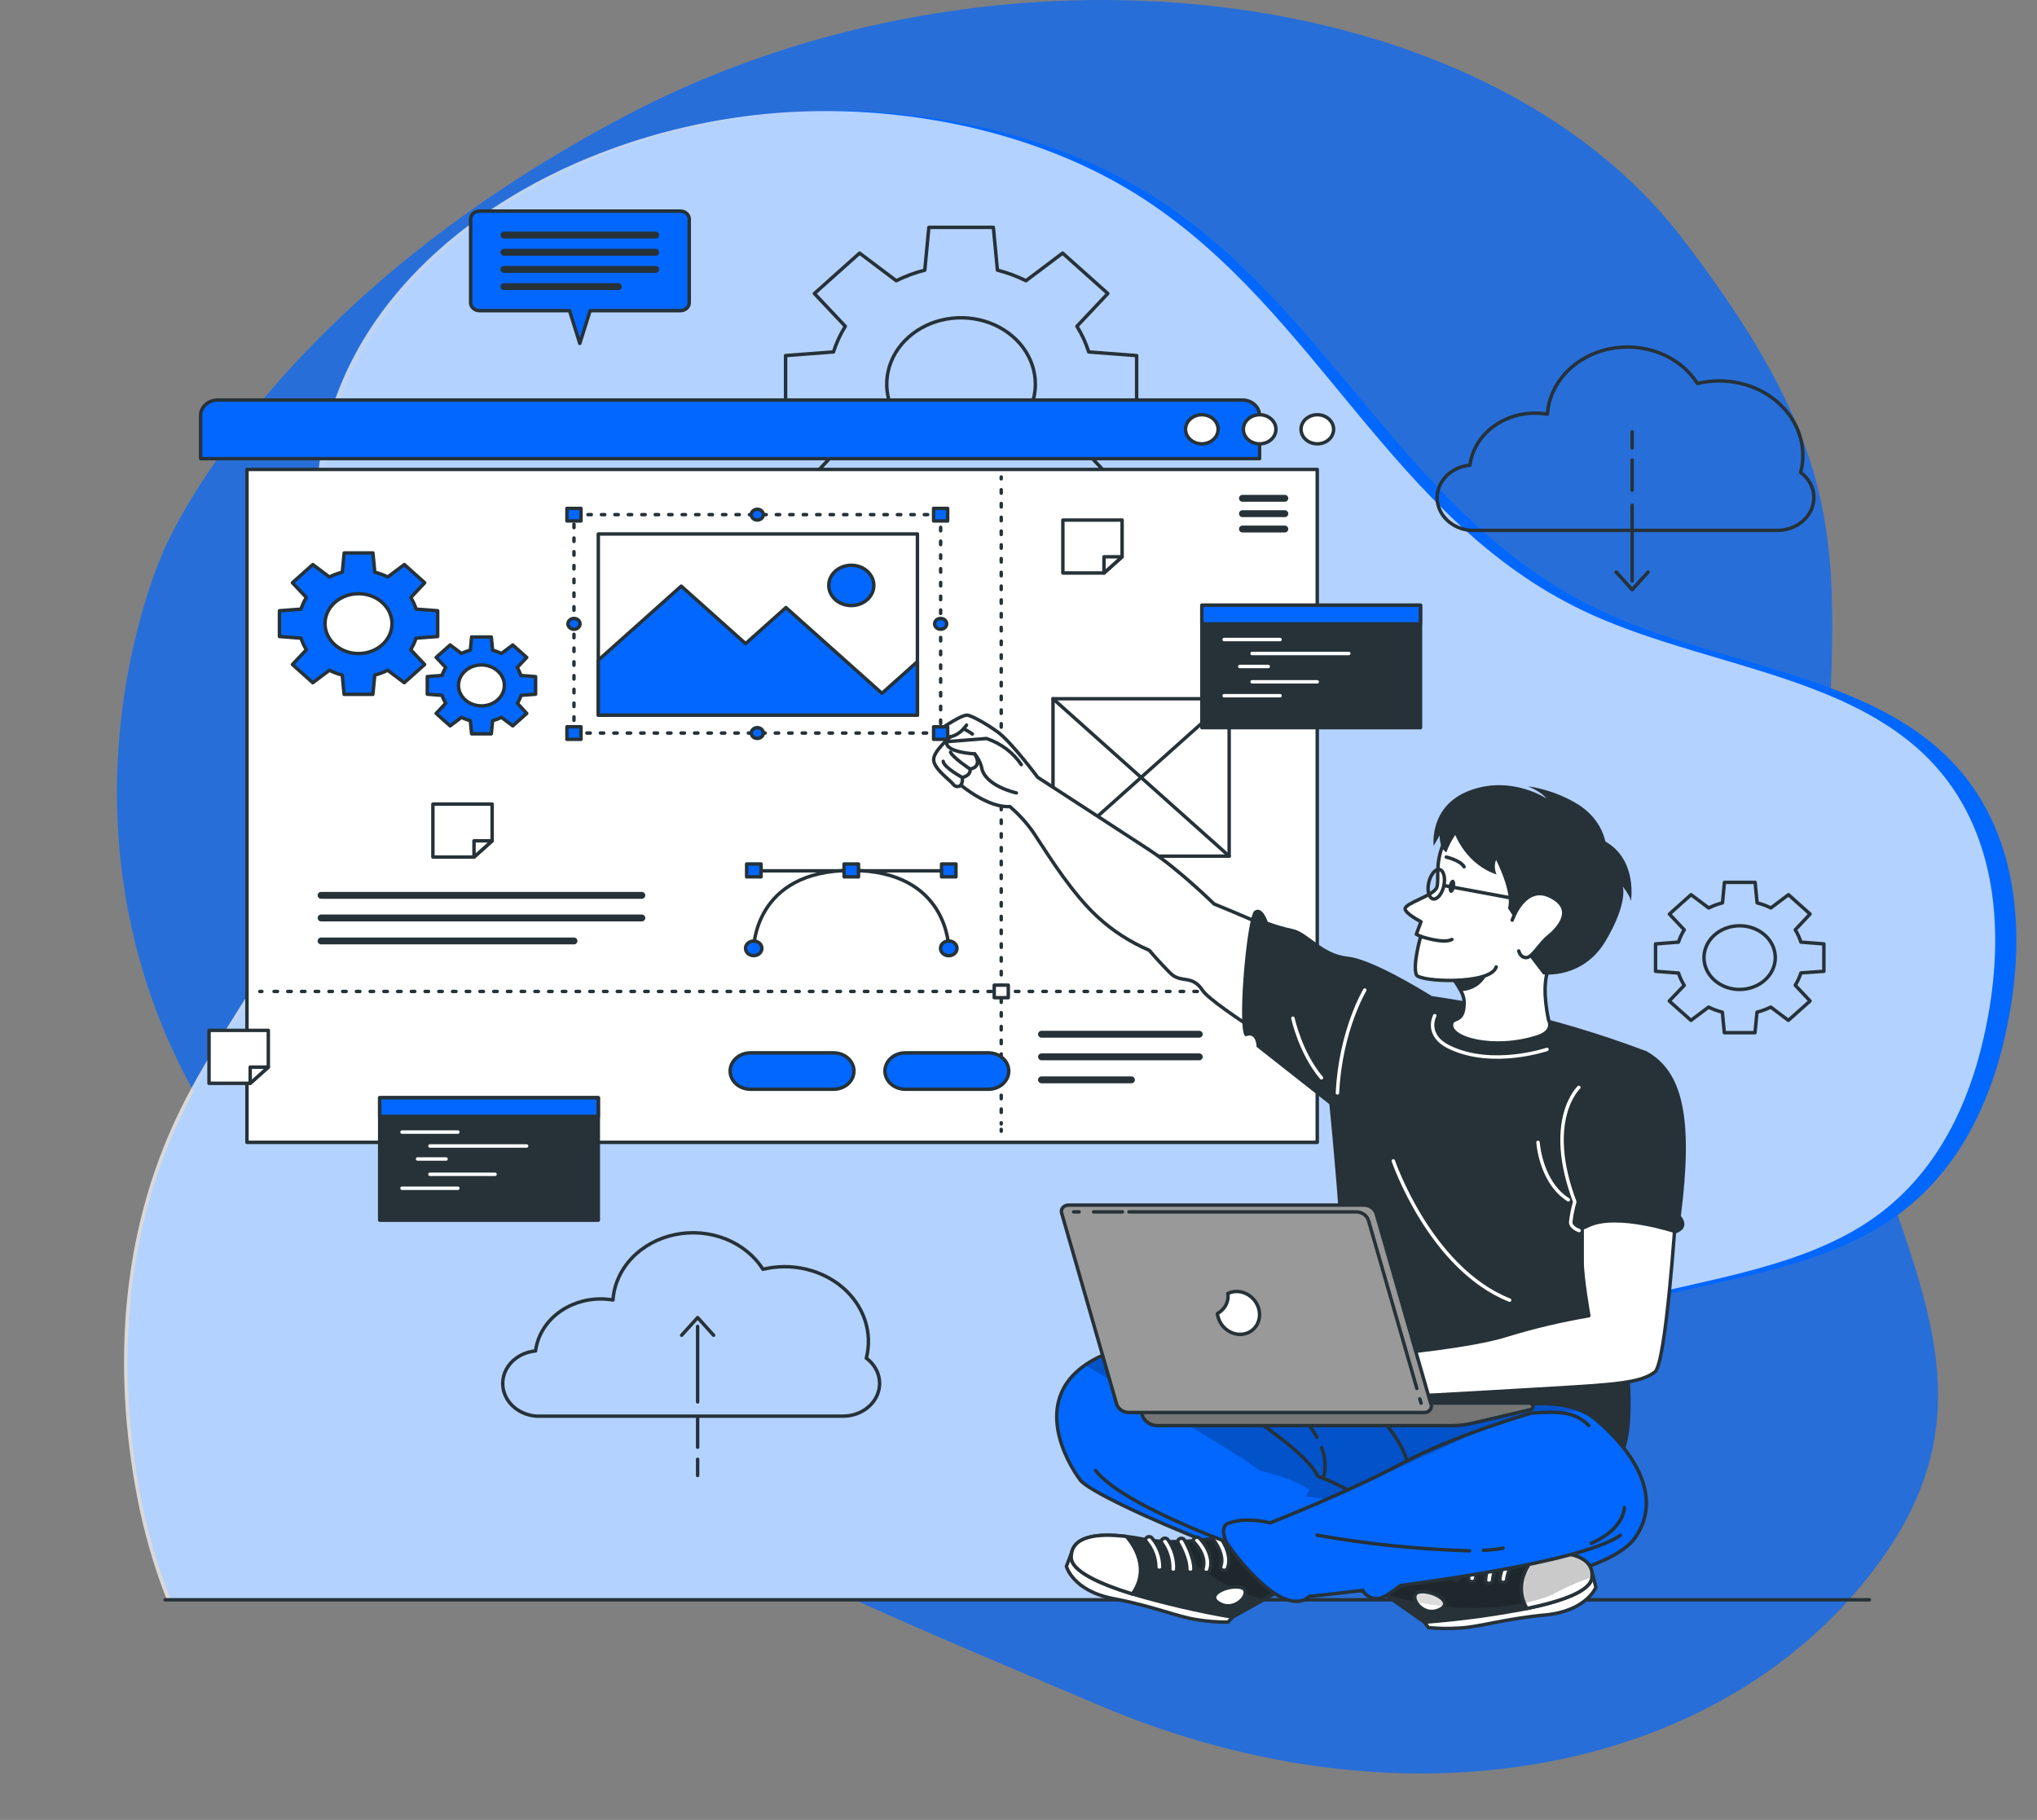 <svg width="592" height="529" viewBox="0 0 592 529" fill="none" xmlns="http://www.w3.org/2000/svg">
<rect x="0" y="0" width="592" height="529" fill="#808080" stroke="none"/>
<path opacity="0.7" d="M47.375 160.555C47.375 160.555 8.601 244.338 63.09 328.703C117.579 413.068 229.81 457.636 319.637 495.746C409.465 533.856 502.741 515.295 547.063 452.877C591.386 390.458 530.597 345.902 530.513 256.894C530.43 167.886 546.437 144.322 488.792 69.126C431.146 -6.069 289.834 -22.721 182.971 33.053C76.107 88.827 47.375 160.555 47.375 160.555Z" fill="#0267FF"/>
<path d="M49.482 464.605H340.082C341.251 463.02 342.435 461.436 343.645 459.886C374.908 419.589 424.968 390.853 479.637 377.37C504.13 371.334 530.659 367.745 550.336 353.994C570.591 339.859 579.893 317.298 583.911 295.332C588.795 268.74 586.154 238.92 564.839 218.958C539.809 195.524 497.869 192.89 465.257 177.531C409.13 151.079 387.375 90.844 336.311 57.842C304.044 36.995 260.507 28.919 221.483 33.487C166.181 39.978 114.154 71.36 98.537 117.39C94.047 130.796 92.444 144.777 93.803 158.665C96.294 186.108 103.27 213.901 96.693 240.854C89.441 270.558 66.627 295.624 52.991 323.696C36.011 358.655 33.727 397.81 40.923 435.076C42.849 445.095 45.711 454.969 49.482 464.605Z" fill="#0267FF"/>
<path opacity="0.7" d="M48.339 464.644H336.228C337.386 463.059 338.559 461.475 339.758 459.925C370.73 419.628 420.322 390.892 474.481 377.409C498.745 371.373 525.027 367.784 544.521 354.033C564.587 339.898 573.802 317.338 577.782 295.371C582.621 268.779 580.004 238.959 558.889 218.997C534.092 195.563 492.543 192.929 460.236 177.57C404.632 151.118 383.08 90.883 332.493 57.881C300.526 37.034 257.395 28.958 218.736 33.526C163.95 40.017 112.408 71.399 96.936 117.429C92.488 130.835 90.9 144.816 92.247 158.704C94.714 186.147 101.625 213.94 95.109 240.893C87.925 270.597 65.324 295.663 51.815 323.735C34.993 358.694 32.731 397.849 39.86 435.115C41.768 445.135 44.603 455.009 48.339 464.644Z" fill="white"/>
<path d="M48 465H543.291" stroke="#263238" stroke-linecap="round" stroke-linejoin="round"/>
<path d="M330.334 119.967V103.356L316.41 102.298C315.596 99.7 314.444 97.197 312.976 94.839L321.963 85.317L308.821 73.573L298.165 81.603C295.548 80.287 292.766 79.254 289.877 78.525L288.693 66.083H269.95L268.766 78.525C265.876 79.254 263.094 80.287 260.478 81.603L249.822 73.573L236.679 85.317L245.666 94.839C244.199 97.197 243.046 99.7 242.232 102.298L228.309 103.356V119.967L242.232 121.025C243.051 123.604 244.203 126.09 245.666 128.431L236.679 137.953L249.822 149.696L260.478 141.666C263.094 142.982 265.876 144.016 268.766 144.745L269.95 157.187H288.539L289.723 144.745C292.631 144.017 295.433 142.983 298.07 141.666L308.726 149.696L321.868 137.953L312.882 128.431C314.345 126.09 315.497 123.604 316.315 121.025L330.334 119.967ZM279.303 130.959C275.032 130.959 270.857 129.827 267.305 127.707C263.754 125.586 260.986 122.573 259.351 119.046C257.717 115.52 257.289 111.64 258.122 107.896C258.956 104.153 261.012 100.714 264.033 98.016C267.053 95.317 270.901 93.479 275.09 92.734C279.28 91.99 283.622 92.372 287.568 93.832C291.514 95.293 294.887 97.766 297.26 100.94C299.633 104.113 300.9 107.845 300.9 111.661C300.898 114.199 300.337 116.711 299.248 119.054C298.159 121.398 296.564 123.527 294.554 125.319C292.544 127.111 290.158 128.532 287.533 129.5C284.908 130.467 282.096 130.963 279.256 130.959H279.303Z" stroke="#263238" stroke-linecap="round" stroke-linejoin="round"/>
<path d="M530.064 282.317V274.361L523.386 273.842C522.993 272.598 522.44 271.398 521.74 270.266L526.05 265.685L519.775 260.056L514.66 263.908C513.396 263.277 512.052 262.784 510.658 262.437L510.078 256.47H501.162L500.594 262.437C499.198 262.782 497.855 263.275 496.592 263.908L491.465 260.056L485.166 265.685L489.476 270.266C488.767 271.395 488.21 272.596 487.818 273.842L481.141 274.361V282.317L487.818 282.835C488.21 284.082 488.767 285.282 489.476 286.411L485.131 290.95L491.43 296.579L496.556 292.727C497.819 293.36 499.163 293.853 500.558 294.198L501.127 300.165H510.042L510.622 294.198C512.017 293.851 513.36 293.358 514.624 292.727L519.739 296.579L526.05 290.95L521.74 286.369C522.44 285.237 522.993 284.037 523.386 282.793L530.064 282.317ZM505.59 287.607C503.541 287.609 501.537 287.068 499.831 286.052C498.126 285.036 496.796 283.591 496.01 281.899C495.224 280.208 495.018 278.346 495.416 276.55C495.814 274.753 496.8 273.103 498.249 271.807C499.697 270.511 501.543 269.628 503.553 269.27C505.563 268.912 507.647 269.095 509.54 269.795C511.434 270.496 513.053 271.682 514.192 273.205C515.33 274.728 515.938 276.518 515.938 278.349C515.937 279.565 515.667 280.768 515.145 281.891C514.623 283.014 513.859 284.034 512.896 284.892C511.933 285.751 510.79 286.432 509.532 286.896C508.275 287.359 506.927 287.598 505.567 287.596L505.59 287.607Z" stroke="#263238" stroke-linecap="round" stroke-linejoin="round"/>
<path d="M523.326 137.328C524.272 133.672 524.141 129.859 522.946 126.261C521.751 122.663 519.534 119.403 516.51 116.799C513.486 114.195 509.759 112.335 505.691 111.402C501.623 110.468 497.354 110.492 493.3 111.471C490.83 107.557 487.011 104.461 482.411 102.645C477.812 100.829 472.679 100.389 467.778 101.392C462.876 102.395 458.468 104.786 455.212 108.21C451.955 111.633 450.023 115.906 449.705 120.39C447.128 119.949 444.477 119.99 441.918 120.508C439.359 121.027 436.948 122.013 434.835 123.404C432.723 124.794 430.955 126.56 429.643 128.591C428.33 130.621 427.502 132.872 427.209 135.202C424.57 135.45 422.13 136.569 420.365 138.34C418.601 140.111 417.639 142.407 417.669 144.778C417.698 147.149 418.717 149.425 420.525 151.16C422.333 152.896 424.801 153.966 427.446 154.161H516.577C518.76 154.147 520.885 153.534 522.665 152.405C524.445 151.277 525.795 149.687 526.531 147.851C527.267 146.015 527.354 144.021 526.781 142.139C526.208 140.257 525.002 138.578 523.326 137.328Z" stroke="#263238" stroke-linecap="round" stroke-linejoin="round"/>
<path d="M474.344 146.882V168.836" stroke="#263238" stroke-linecap="round" stroke-linejoin="round"/>
<path d="M474.344 133.721V142.491" stroke="#263238" stroke-linecap="round" stroke-linejoin="round"/>
<path d="M474.344 125.511V130.208" stroke="#263238" stroke-linecap="round" stroke-linejoin="round"/>
<path d="M469.703 166.275L474.344 171.407L478.986 166.275" stroke="#263238" stroke-linecap="round" stroke-linejoin="round"/>
<path d="M251.765 394.793C252.708 391.136 252.574 387.323 251.378 383.725C250.182 380.128 247.963 376.868 244.939 374.265C241.914 371.661 238.186 369.802 234.118 368.868C230.051 367.934 225.782 367.957 221.727 368.935C219.259 365.018 215.44 361.92 210.84 360.102C206.24 358.285 201.105 357.845 196.202 358.85C191.299 359.854 186.892 362.249 183.637 365.676C180.382 369.103 178.455 373.379 178.144 377.865C176.973 377.664 175.784 377.562 174.592 377.558C169.908 377.555 165.387 379.094 161.892 381.881C158.398 384.668 156.175 388.507 155.648 392.666C153.009 392.913 150.568 394.031 148.802 395.801C147.037 397.571 146.074 399.866 146.102 402.237C146.13 404.608 147.147 406.885 148.954 408.621C150.762 410.357 153.229 411.429 155.873 411.625H245.087C247.267 411.605 249.387 410.987 251.161 409.856C252.936 408.725 254.28 407.135 255.011 405.301C255.743 403.466 255.828 401.475 255.253 399.596C254.679 397.717 253.474 396.04 251.801 394.793H251.765Z" stroke="#263238" stroke-linecap="round" stroke-linejoin="round"/>
<path d="M202.746 407.489V385.546" stroke="#263238" stroke-linecap="round" stroke-linejoin="round"/>
<path d="M202.746 420.661V411.879" stroke="#263238" stroke-linecap="round" stroke-linejoin="round"/>
<path d="M202.746 428.871V424.173" stroke="#263238" stroke-linecap="round" stroke-linejoin="round"/>
<path d="M207.388 388.106L202.747 382.975L198.105 388.106" stroke="#263238" stroke-linecap="round" stroke-linejoin="round"/>
<path d="M63.321 116.274H361.038C362.369 116.274 363.646 116.747 364.588 117.588C365.529 118.429 366.058 119.57 366.058 120.76V133.308H58.301V120.76C58.301 119.57 58.83 118.429 59.771 117.588C60.713 116.747 61.989 116.274 63.321 116.274Z" fill="#0267FF" stroke="#263238" stroke-linecap="round" stroke-linejoin="round"/>
<path d="M382.822 136.45H71.773V332.043H382.822V136.45Z" fill="white" stroke="#263238" stroke-linecap="round" stroke-linejoin="round"/>
<path d="M387.581 124.781C387.581 125.618 387.304 126.436 386.783 127.132C386.263 127.828 385.523 128.37 384.658 128.69C383.792 129.011 382.84 129.094 381.921 128.931C381.003 128.768 380.159 128.365 379.497 127.773C378.834 127.181 378.383 126.427 378.2 125.606C378.018 124.785 378.111 123.934 378.47 123.161C378.828 122.388 379.435 121.727 380.214 121.262C380.993 120.797 381.909 120.549 382.845 120.549C384.101 120.549 385.306 120.994 386.194 121.788C387.082 122.582 387.581 123.658 387.581 124.781Z" fill="white" stroke="#263238" stroke-linecap="round" stroke-linejoin="round"/>
<path d="M370.816 124.781C370.816 125.618 370.538 126.436 370.018 127.132C369.497 127.828 368.758 128.37 367.892 128.69C367.027 129.011 366.075 129.094 365.156 128.931C364.237 128.768 363.393 128.365 362.731 127.773C362.069 127.181 361.617 126.427 361.435 125.606C361.252 124.785 361.346 123.934 361.704 123.161C362.063 122.388 362.67 121.727 363.449 121.262C364.227 120.797 365.143 120.549 366.08 120.549C367.336 120.549 368.54 120.994 369.429 121.788C370.317 122.582 370.816 123.658 370.816 124.781Z" fill="white" stroke="#263238" stroke-linecap="round" stroke-linejoin="round"/>
<path d="M354.015 124.781C354.015 125.618 353.737 126.436 353.217 127.132C352.696 127.828 351.957 128.37 351.091 128.69C350.226 129.011 349.274 129.094 348.355 128.931C347.436 128.768 346.592 128.365 345.93 127.773C345.268 127.181 344.817 126.427 344.634 125.606C344.451 124.785 344.545 123.934 344.903 123.161C345.262 122.388 345.869 121.727 346.648 121.262C347.427 120.797 348.342 120.549 349.279 120.549C350.535 120.549 351.74 120.994 352.628 121.788C353.516 122.582 354.015 123.658 354.015 124.781Z" fill="white" stroke="#263238" stroke-linecap="round" stroke-linejoin="round"/>
<path d="M373.4 144.84H361.086" stroke="#263238" stroke-width="2" stroke-linecap="round" stroke-linejoin="round"/>
<path d="M373.4 149.305H361.086" stroke="#263238" stroke-width="2" stroke-linecap="round" stroke-linejoin="round"/>
<path d="M373.4 153.77H361.086" stroke="#263238" stroke-width="2" stroke-linecap="round" stroke-linejoin="round"/>
<path d="M93.312 260.247H186.529" stroke="#263238" stroke-width="2" stroke-linecap="round" stroke-linejoin="round"/>
<path d="M93.312 266.817H186.529" stroke="#263238" stroke-width="2" stroke-linecap="round" stroke-linejoin="round"/>
<path d="M93.312 273.504H166.815" stroke="#263238" stroke-width="2" stroke-linecap="round" stroke-linejoin="round"/>
<path d="M290.98 138.651V139.18" stroke="#263238" stroke-linecap="round" stroke-linejoin="round"/>
<path d="M290.98 142.354V326.689" stroke="#263238" stroke-linecap="round" stroke-linejoin="round" stroke-dasharray="1 3"/>
<path d="M290.98 328.276V328.805" stroke="#263238" stroke-linecap="round" stroke-linejoin="round"/>
<path d="M75.516 288.178H76.108" stroke="#263238" stroke-linecap="round" stroke-linejoin="round"/>
<path d="M79.648 288.178H375.696" stroke="#263238" stroke-linecap="round" stroke-linejoin="round" stroke-dasharray="1 2.99"/>
<path d="M377.473 288.178H378.065" stroke="#263238" stroke-linecap="round" stroke-linejoin="round"/>
<path d="M293.03 286.348H288.945V289.998H293.03V286.348Z" fill="white" stroke="#263238" stroke-linecap="round" stroke-linejoin="round"/>
<path d="M274.676 253.116H220.141" stroke="#263238" stroke-linecap="round" stroke-linejoin="round"/>
<path d="M275.729 275.651C275.729 275.651 275.729 253 247.408 253C219.086 253 219.039 275.651 219.039 275.651" stroke="#263238" stroke-linecap="round" stroke-linejoin="round"/>
<path d="M275.732 277.788C277.052 277.788 278.123 276.832 278.123 275.651C278.123 274.471 277.052 273.514 275.732 273.514C274.411 273.514 273.34 274.471 273.34 275.651C273.34 276.832 274.411 277.788 275.732 277.788Z" fill="#0267FF" stroke="#263238" stroke-linecap="round" stroke-linejoin="round"/>
<path d="M216.672 275.651C216.672 275.233 216.811 274.824 217.071 274.476C217.331 274.128 217.701 273.857 218.134 273.696C218.566 273.536 219.043 273.494 219.502 273.576C219.961 273.658 220.383 273.859 220.714 274.155C221.045 274.451 221.271 274.828 221.362 275.239C221.454 275.649 221.407 276.074 221.228 276.461C221.048 276.848 220.745 277.178 220.355 277.411C219.966 277.643 219.508 277.767 219.04 277.767C218.412 277.767 217.81 277.544 217.365 277.148C216.921 276.751 216.672 276.213 216.672 275.651Z" fill="#0267FF" stroke="#263238" stroke-linecap="round" stroke-linejoin="round"/>
<path d="M273.637 254.872H277.828V251.127H273.637V254.872Z" fill="#0267FF" stroke="#263238" stroke-linecap="round" stroke-linejoin="round"/>
<path d="M245.313 254.872H249.504V251.127H245.313V254.872Z" fill="#0267FF" stroke="#263238" stroke-linecap="round" stroke-linejoin="round"/>
<path d="M216.992 254.872H221.184V251.127H216.992V254.872Z" fill="#0267FF" stroke="#263238" stroke-linecap="round" stroke-linejoin="round"/>
<path d="M127.198 185.012V177.522L120.934 177.046C120.562 175.875 120.042 174.746 119.383 173.681L123.432 169.386L117.512 164.096L112.694 167.714C111.506 167.118 110.242 166.652 108.928 166.328L108.384 160.721H100.025L99.48 166.328C98.17 166.651 96.91 167.116 95.727 167.714L90.908 164.096L84.988 169.386L89.037 173.681C88.373 174.744 87.853 175.873 87.486 177.046L81.211 177.522V185.012L87.486 185.489C87.855 186.66 88.375 187.789 89.037 188.853L84.988 193.148L90.908 198.438L95.727 194.82C96.902 195.416 98.155 195.882 99.456 196.206L100.001 201.814H108.372L108.917 196.206C110.226 195.881 111.486 195.416 112.67 194.82L117.489 198.438L123.409 193.148L119.359 188.853C120.016 187.787 120.537 186.659 120.91 185.489L127.198 185.012ZM104.192 189.964C102.267 189.964 100.386 189.454 98.785 188.498C97.185 187.543 95.937 186.184 95.201 184.595C94.464 183.006 94.271 181.258 94.647 179.571C95.022 177.883 95.949 176.334 97.311 175.118C98.672 173.901 100.406 173.073 102.294 172.737C104.182 172.402 106.138 172.574 107.917 173.232C109.695 173.891 111.215 175.005 112.285 176.435C113.354 177.866 113.925 179.547 113.925 181.267C113.925 183.574 112.899 185.786 111.074 187.417C109.249 189.048 106.774 189.964 104.192 189.964Z" fill="#0267FF" stroke="#263238" stroke-linecap="round" stroke-linejoin="round"/>
<path d="M155.662 201.792V196.672L151.364 196.333C151.117 195.533 150.763 194.762 150.311 194.037L153.081 191.096L149.02 187.478L145.728 189.953C144.915 189.55 144.053 189.23 143.159 189.001L142.792 185.15H137.062L136.683 188.991C135.789 189.22 134.927 189.539 134.113 189.943L130.822 187.467L126.761 191.085L129.543 194.027C129.082 194.749 128.724 195.52 128.478 196.322L124.18 196.661V201.782L128.478 202.11C128.722 202.913 129.08 203.684 129.543 204.406L126.761 207.368L130.822 210.986L134.113 208.511C134.927 208.914 135.789 209.234 136.683 209.463L137.062 213.293H142.792L143.159 209.463C144.053 209.234 144.915 208.914 145.728 208.511L149.02 210.986L153.081 207.368L150.37 204.416C150.825 203.692 151.178 202.921 151.424 202.12L155.662 201.792ZM139.927 205.178C138.607 205.18 137.317 204.832 136.219 204.178C135.121 203.525 134.265 202.595 133.759 201.506C133.253 200.417 133.12 199.218 133.377 198.062C133.633 196.905 134.269 195.843 135.202 195.009C136.134 194.176 137.323 193.608 138.618 193.379C139.912 193.149 141.253 193.268 142.471 193.72C143.69 194.172 144.731 194.938 145.462 195.919C146.194 196.9 146.583 198.053 146.581 199.232C146.578 200.808 145.876 202.319 144.629 203.433C143.381 204.548 141.691 205.175 139.927 205.178Z" fill="#0267FF" stroke="#263238" stroke-linecap="round" stroke-linejoin="round"/>
<path d="M302.68 300.62H348.536" stroke="#263238" stroke-width="2" stroke-linecap="round" stroke-linejoin="round"/>
<path d="M302.68 307.19H348.536" stroke="#263238" stroke-width="2" stroke-linecap="round" stroke-linejoin="round"/>
<path d="M302.68 313.877H328.822" stroke="#263238" stroke-width="2" stroke-linecap="round" stroke-linejoin="round"/>
<path d="M242.257 316.607H218.115C216.545 316.607 215.039 316.049 213.929 315.057C212.819 314.065 212.195 312.719 212.195 311.317C212.195 309.914 212.819 308.568 213.929 307.576C215.039 306.584 216.545 306.027 218.115 306.027H242.257C243.827 306.027 245.333 306.584 246.443 307.576C247.553 308.568 248.177 309.914 248.177 311.317C248.177 312.719 247.553 314.065 246.443 315.057C245.333 316.049 243.827 316.607 242.257 316.607Z" fill="#0267FF" stroke="#263238" stroke-linecap="round" stroke-linejoin="round"/>
<path d="M287.249 316.607H263.108C261.537 316.607 260.032 316.049 258.921 315.057C257.811 314.065 257.188 312.719 257.188 311.317C257.188 309.914 257.811 308.568 258.921 307.576C260.032 306.584 261.537 306.027 263.108 306.027H287.249C288.819 306.027 290.325 306.584 291.435 307.576C292.546 308.568 293.169 309.914 293.169 311.317C293.169 312.719 292.546 314.065 291.435 315.057C290.325 316.049 288.819 316.607 287.249 316.607Z" fill="#0267FF" stroke="#263238" stroke-linecap="round" stroke-linejoin="round"/>
<path d="M357.223 203.104H306.027V248.852H357.223V203.104Z" fill="white" stroke="#263238" stroke-linecap="round" stroke-linejoin="round"/>
<path d="M306.027 203.104L357.223 248.852" stroke="#263238" stroke-linecap="round" stroke-linejoin="round"/>
<path d="M357.223 203.104L306.027 248.852" stroke="#263238" stroke-linecap="round" stroke-linejoin="round"/>
<path d="M326.11 151.167V161.842L320.841 166.55H308.895V151.167H326.11Z" fill="white" stroke="#263238" stroke-linecap="round" stroke-linejoin="round"/>
<path d="M326.109 161.842L320.84 166.55V161.842H326.109Z" fill="white" stroke="#263238" stroke-linecap="round" stroke-linejoin="round"/>
<path d="M143.028 233.723V244.398L137.759 249.117H125.812V233.723H143.028Z" fill="white" stroke="#263238" stroke-linecap="round" stroke-linejoin="round"/>
<path d="M143.027 244.398L137.758 249.117V244.398H143.027Z" fill="white" stroke="#263238" stroke-linecap="round" stroke-linejoin="round"/>
<path d="M77.977 299.499V310.174L72.708 314.882H60.75V299.499H77.977Z" fill="white" stroke="#263238" stroke-linecap="round" stroke-linejoin="round"/>
<path d="M77.98 310.174L72.711 314.882V310.174H77.98Z" fill="white" stroke="#263238" stroke-linecap="round" stroke-linejoin="round"/>
<path d="M412.823 175.924H349.289V211.505H412.823V175.924Z" fill="#263238" stroke="#263238" stroke-linecap="round" stroke-linejoin="round"/>
<path d="M412.823 175.924H349.289V181.331H412.823V175.924Z" fill="#0267FF" stroke="#263238" stroke-linecap="round" stroke-linejoin="round"/>
<path d="M355.766 185.891H372.01" stroke="white" stroke-linecap="round" stroke-linejoin="round"/>
<path d="M363.891 189.943H391.999" stroke="white" stroke-linecap="round" stroke-linejoin="round"/>
<path d="M360.301 193.72H368.577" stroke="white" stroke-linecap="round" stroke-linejoin="round"/>
<path d="M363.891 198.174H382.823" stroke="white" stroke-linecap="round" stroke-linejoin="round"/>
<path d="M355.766 202.216H372.01" stroke="white" stroke-linecap="round" stroke-linejoin="round"/>
<path d="M173.881 319.082H110.348V354.663H173.881V319.082Z" fill="#263238" stroke="#263238" stroke-linecap="round" stroke-linejoin="round"/>
<path d="M173.881 319.082H110.348V324.489H173.881V319.082Z" fill="#0267FF" stroke="#263238" stroke-linecap="round" stroke-linejoin="round"/>
<path d="M116.836 329.059H133.069" stroke="white" stroke-linecap="round" stroke-linejoin="round"/>
<path d="M124.945 333.101H153.053" stroke="white" stroke-linecap="round" stroke-linejoin="round"/>
<path d="M121.359 336.878H129.636" stroke="white" stroke-linecap="round" stroke-linejoin="round"/>
<path d="M124.945 341.332H143.877" stroke="white" stroke-linecap="round" stroke-linejoin="round"/>
<path d="M116.836 345.384H133.069" stroke="white" stroke-linecap="round" stroke-linejoin="round"/>
<path d="M197.73 61.364H139.358C138.675 61.367 138.02 61.611 137.537 62.043C137.053 62.475 136.78 63.06 136.777 63.67V88.004C136.78 88.614 137.054 89.198 137.538 89.629C138.021 90.059 138.676 90.3 139.358 90.3H165.525L168.509 99.822L171.504 90.3H197.73C198.412 90.3 199.067 90.059 199.551 89.629C200.034 89.198 200.308 88.614 200.311 88.004V63.67C200.308 63.06 200.035 62.475 199.551 62.043C199.068 61.611 198.413 61.367 197.73 61.364Z" fill="#0267FF" stroke="#263238" stroke-linecap="round" stroke-linejoin="round"/>
<path d="M146.461 68.326H190.565" stroke="#263238" stroke-width="2" stroke-linecap="round" stroke-linejoin="round"/>
<path d="M146.461 73.319H190.565" stroke="#263238" stroke-width="2" stroke-linecap="round" stroke-linejoin="round"/>
<path d="M146.461 78.313H190.565" stroke="#263238" stroke-width="2" stroke-linecap="round" stroke-linejoin="round"/>
<path d="M146.461 83.307H179.696" stroke="#263238" stroke-width="2" stroke-linecap="round" stroke-linejoin="round"/>
<path d="M293.477 234.432C287.214 234.908 279.269 228.221 279.269 228.221C279.117 228.362 278.93 228.469 278.724 228.534C278.517 228.598 278.297 228.619 278.079 228.595C277.862 228.57 277.654 228.5 277.473 228.392C277.291 228.283 277.14 228.137 277.032 227.967C276.013 226.655 271.597 223.619 271.348 220.995C271.1 218.371 276.309 214.118 276.309 214.118C272.296 215.091 271.869 212.986 271.869 212.986C271.869 212.986 278.63 208.003 280.998 207.865C281.922 207.812 285.947 209.886 289.843 212.679C293.916 215.61 301.564 225.925 301.564 225.925C301.564 225.925 327.435 242.716 333.97 247.011C342.602 252.682 352.831 262.744 352.831 262.744C352.831 262.744 387.167 276.582 396.639 284.189L383.828 311.295C383.828 311.295 352.606 292.6 349.492 287.861C346.379 283.121 343.253 285.967 340.127 282.867C337.001 279.767 334.006 276.223 334.006 276.223C328.446 273.824 323.401 270.573 319.099 266.616C311.806 259.919 305.377 249.688 301.339 243.53C299.249 240.16 296.598 237.092 293.477 234.432Z" fill="white" stroke="#263238" stroke-linecap="round" stroke-linejoin="round"/>
<path d="M295.384 230.475C295.384 230.475 286.066 228.454 285.261 222.963C284.906 221.571 284.224 220.262 283.26 219.122C283.26 219.122 274.57 218.741 275.114 215.578L286.718 214.658C290.941 216.108 294.498 218.783 296.817 222.254" fill="white"/>
<path d="M295.384 230.475C295.384 230.475 286.066 228.454 285.261 222.963C284.906 221.571 284.224 220.262 283.26 219.122C283.26 219.122 274.57 218.741 275.114 215.578L286.718 214.658C290.941 216.108 294.498 218.783 296.817 222.254" stroke="#263238" stroke-linecap="round" stroke-linejoin="round"/>
<path d="M279.258 228.221C279.671 227.535 279.809 226.744 279.649 225.978C279.649 225.978 282.206 225.555 281.922 223.534C281.922 223.534 285.711 223.122 283.26 219.122" stroke="#263238" stroke-linecap="round" stroke-linejoin="round"/>
<path d="M281.921 223.534C281.921 223.534 276.818 220.159 276.25 218.615" stroke="#263238" stroke-linecap="round" stroke-linejoin="round"/>
<path d="M279.65 225.978C279.65 225.978 274.216 223.016 274.121 221.291" stroke="#263238" stroke-linecap="round" stroke-linejoin="round"/>
<path d="M280.891 210.764C280.891 210.764 279.162 213.536 276.297 214.118" stroke="#263238" stroke-linecap="round" stroke-linejoin="round"/>
<path d="M280.027 211.843C280.936 212.267 281.793 212.775 282.585 213.356" stroke="#263238" stroke-linecap="round" stroke-linejoin="round"/>
<path d="M478.477 305.55C465.079 300.484 451.259 296.359 437.143 293.214C416.352 288.866 382.679 284.983 382.679 284.983C382.679 284.983 391.938 369.411 389.499 374.49C387.06 379.568 372.426 396.623 372.426 396.623C372.426 396.623 451.624 424.216 465.429 426.564C479.234 428.913 472.036 386.096 472.036 386.096C472.036 386.096 486.623 331.672 478.477 305.55Z" fill="#263238"/>
<path d="M450.049 296.483C450.049 296.483 451.932 299.657 446.983 301.318C434.16 305.55 420.497 301.816 421.953 297.33C422.51 295.616 425.683 297.33 425.505 290.982C425.418 290.003 425.125 289.049 424.641 288.167C423.736 286.451 422.646 284.817 421.385 283.29C420.016 281.591 418.55 279.955 416.992 278.392C416.992 278.392 437.345 266.754 452.441 278.392C452.417 278.339 446.805 280.878 450.049 296.483Z" fill="white" stroke="#263238" stroke-linecap="round" stroke-linejoin="round"/>
<path d="M475.27 446.857C467.255 458.495 426.584 464.007 404.384 463.489C382.184 462.97 318.308 435.981 313.974 430.225C309.96 424.935 300.098 407.404 315.3 396.813C316.59 395.924 317.96 395.131 319.397 394.444C329.804 389.407 399.021 405.288 399.021 405.288C399.021 405.288 403.307 402.865 404.882 403.045C409.712 403.595 413.17 407.087 422.926 409.573C429.757 411.319 448.405 404.611 460.317 410.377C461.638 411.009 462.857 411.799 463.94 412.726C475.069 422.227 483.274 435.187 475.27 446.857Z" fill="#0267FF"/>
<mask id="mask0_235_576" style="mask-type:luminance" maskUnits="userSpaceOnUse" x="307" y="393" width="172" height="71">
<path d="M475.27 446.857C467.255 458.495 426.584 464.007 404.384 463.489C382.184 462.97 318.308 435.981 313.974 430.225C309.96 424.935 300.098 407.404 315.3 396.813C316.59 395.924 317.96 395.131 319.397 394.444C329.804 389.407 399.021 405.288 399.021 405.288C399.021 405.288 403.307 402.865 404.882 403.045C409.712 403.595 413.17 407.087 422.926 409.573C429.757 411.319 448.405 404.611 460.317 410.377C461.638 411.009 462.857 411.799 463.94 412.726C475.069 422.227 483.274 435.187 475.27 446.857Z" fill="white"/>
</mask>
<g mask="url(#mask0_235_576)">
<path opacity="0.3" d="M460.317 410.377C448.11 409.647 437.229 411.932 429.628 415.942C420.618 420.703 378.065 439.017 378.065 439.017C378.159 437.049 380.527 433.082 380.527 433.082C376.525 429.908 366.059 427.421 366.059 427.421C357.948 421.232 325.803 402.77 315.301 396.813C316.591 395.924 317.961 395.131 319.397 394.444C329.805 389.407 399.021 405.288 399.021 405.288C399.021 405.288 403.307 402.865 404.882 403.045C409.713 403.595 413.17 407.087 422.926 409.573C429.794 411.319 448.406 404.611 460.317 410.377Z" fill="black" fill-opacity="0.7"/>
</g>
<path d="M475.27 446.857C467.255 458.495 426.584 464.007 404.384 463.489C382.184 462.97 318.308 435.981 313.974 430.225C309.96 424.935 300.098 407.404 315.3 396.813C316.59 395.924 317.96 395.131 319.397 394.444C329.804 389.407 399.021 405.288 399.021 405.288C399.021 405.288 403.307 402.865 404.882 403.045C409.712 403.595 413.17 407.087 422.926 409.573C429.757 411.319 448.405 404.611 460.317 410.377C461.638 411.009 462.857 411.799 463.94 412.726C475.069 422.227 483.274 435.187 475.27 446.857Z" stroke="#263238" stroke-linecap="round" stroke-linejoin="round"/>
<path d="M462.789 457.395L463.807 461.383C463.807 461.383 461.084 468.281 449.114 469.413C437.144 470.546 430.052 472.905 424.25 473.212C421.217 473.426 418.169 473.383 415.145 473.085L413.961 471.519L462.789 457.395Z" fill="white" stroke="#263238" stroke-linecap="round" stroke-linejoin="round"/>
<path d="M393.277 456.971L414.021 471.519C424.019 470.755 433.953 469.427 443.763 467.541C453.59 465.509 462.174 462.6 462.636 458.601C463.358 452.528 456.089 450.867 447.457 451.099C445.847 451.099 444.189 451.248 442.52 451.396C428.703 452.718 411.132 445.905 411.132 445.905L393.277 456.971Z" fill="#263238"/>
<mask id="mask1_235_576" style="mask-type:luminance" maskUnits="userSpaceOnUse" x="393" y="445" width="70" height="27">
<path d="M393.277 456.971L414.021 471.519C424.019 470.755 433.953 469.427 443.763 467.541C453.59 465.509 462.174 462.6 462.636 458.601C463.358 452.528 456.089 450.867 447.457 451.099C445.847 451.099 444.189 451.248 442.52 451.396C428.703 452.718 411.132 445.905 411.132 445.905L393.277 456.971Z" fill="white"/>
</mask>
<g mask="url(#mask1_235_576)">
<path opacity="0.3" d="M462.648 458.453C458.621 459.792 454.757 461.493 451.116 463.531C451.116 463.531 431.852 472.387 402.24 463.267L393.277 456.972L411.132 445.894C411.132 445.894 428.691 452.719 442.52 451.385C444.189 451.227 445.847 451.121 447.457 451.089C456.029 450.856 463.24 452.486 462.648 458.453Z" fill="black" fill-opacity="0.7"/>
</g>
<path d="M393.277 456.971L414.021 471.519C424.019 470.755 433.953 469.427 443.763 467.541C453.59 465.509 462.174 462.6 462.636 458.601C463.358 452.528 456.089 450.867 447.457 451.099C445.847 451.099 444.189 451.248 442.52 451.396C428.703 452.718 411.132 445.905 411.132 445.905L393.277 456.971Z" stroke="#263238" stroke-linecap="round" stroke-linejoin="round"/>
<path d="M412.613 462.706C408.872 463.245 412.981 470.112 418.048 467.996C423.116 465.88 416.355 462.156 412.613 462.706Z" fill="white"/>
<mask id="mask2_235_576" style="mask-type:luminance" maskUnits="userSpaceOnUse" x="411" y="462" width="9" height="7">
<path d="M412.613 462.706C408.872 463.245 412.981 470.112 418.048 467.996C423.116 465.88 416.355 462.156 412.613 462.706Z" fill="white"/>
</mask>
<g mask="url(#mask2_235_576)">
<path opacity="0.2" d="M419.636 466.906C416.926 466.611 414.235 466.19 411.573 465.647C410.863 464.303 411.028 462.928 412.615 462.706C415.753 462.24 421.033 464.832 419.636 466.906Z" fill="black" fill-opacity="0.7"/>
</g>
<path d="M412.613 462.706C408.872 463.245 412.981 470.112 418.048 467.996C423.116 465.88 416.355 462.156 412.613 462.706Z" stroke="#263238" stroke-linecap="round" stroke-linejoin="round"/>
<path d="M443.763 467.53C453.59 465.499 462.174 462.589 462.636 458.59C463.358 452.517 456.088 450.856 447.457 451.089C447.078 451.417 438.707 458.643 443.763 467.53Z" fill="white"/>
<mask id="mask3_235_576" style="mask-type:luminance" maskUnits="userSpaceOnUse" x="442" y="451" width="21" height="17">
<path d="M443.763 467.53C453.59 465.499 462.174 462.589 462.636 458.59C463.358 452.517 456.088 450.856 447.457 451.089C447.078 451.417 438.707 458.643 443.763 467.53Z" fill="white"/>
</mask>
<g mask="url(#mask3_235_576)">
<path opacity="0.3" d="M462.646 458.453C458.619 459.791 454.755 461.493 451.114 463.531C448.519 464.603 445.799 465.416 443.004 465.954C439.688 457.807 447.1 451.396 447.456 451.089C456.028 450.856 463.238 452.485 462.646 458.453Z" fill="black" fill-opacity="0.7"/>
</g>
<path d="M443.763 467.53C453.59 465.499 462.174 462.589 462.636 458.59C463.358 452.517 456.088 450.856 447.457 451.089C447.078 451.417 438.707 458.643 443.763 467.53Z" stroke="#263238" stroke-linecap="round" stroke-linejoin="round"/>
<path d="M436.755 459.987H436.815C436.949 459.992 437.084 459.974 437.211 459.933C437.337 459.892 437.454 459.828 437.553 459.747C437.652 459.665 437.732 459.567 437.788 459.457C437.844 459.347 437.876 459.229 437.88 459.109C438.216 456.509 439.458 454.07 441.432 452.136C441.527 452.052 441.603 451.951 441.654 451.84C441.706 451.73 441.733 451.611 441.733 451.491C441.733 451.371 441.706 451.252 441.654 451.141C441.603 451.031 441.527 450.93 441.432 450.846C441.239 450.676 440.98 450.581 440.71 450.581C440.44 450.581 440.18 450.676 439.988 450.846C437.666 453.095 436.224 455.958 435.879 459.003C435.855 459.236 435.933 459.468 436.096 459.652C436.26 459.835 436.496 459.955 436.755 459.987Z" fill="white" stroke="#263238" stroke-linecap="round" stroke-linejoin="round"/>
<path d="M432.647 460.23H432.73C432.865 460.233 432.999 460.212 433.124 460.168C433.25 460.124 433.364 460.058 433.461 459.975C433.558 459.891 433.635 459.791 433.689 459.681C433.742 459.57 433.77 459.451 433.772 459.331C434.007 456.689 435.102 454.166 436.921 452.073C437.021 451.982 437.098 451.873 437.148 451.753C437.198 451.634 437.22 451.507 437.212 451.379C437.204 451.252 437.167 451.128 437.102 451.014C437.038 450.9 436.947 450.8 436.837 450.719C436.727 450.638 436.599 450.578 436.462 450.544C436.324 450.51 436.18 450.501 436.039 450.519C435.898 450.537 435.762 450.581 435.641 450.648C435.52 450.715 435.415 450.804 435.335 450.909C433.221 453.317 431.964 456.236 431.723 459.288C431.713 459.521 431.803 459.749 431.975 459.924C432.147 460.099 432.387 460.209 432.647 460.23Z" fill="white" stroke="#263238" stroke-linecap="round" stroke-linejoin="round"/>
<path d="M427.733 459.743C427.867 459.755 428.002 459.743 428.131 459.708C428.259 459.672 428.379 459.615 428.482 459.538C428.586 459.461 428.671 459.367 428.733 459.261C428.796 459.154 428.834 459.038 428.846 458.918C429.166 455.744 432.221 451.586 432.256 451.512C432.406 451.308 432.46 451.059 432.407 450.82C432.354 450.581 432.198 450.369 431.972 450.232C431.745 450.099 431.469 450.05 431.203 450.098C430.937 450.145 430.703 450.285 430.551 450.486C430.409 450.666 427.165 455.025 426.798 458.706C426.78 458.83 426.79 458.955 426.827 459.075C426.865 459.195 426.93 459.307 427.017 459.404C427.105 459.501 427.213 459.581 427.336 459.639C427.459 459.697 427.594 459.733 427.733 459.743Z" fill="white" stroke="#263238" stroke-linecap="round" stroke-linejoin="round"/>
<path d="M423.09 459.31C423.181 459.32 423.272 459.32 423.363 459.31C423.496 459.29 423.624 459.248 423.739 459.184C423.854 459.12 423.953 459.036 424.031 458.938C424.109 458.84 424.165 458.728 424.194 458.61C424.224 458.492 424.227 458.37 424.203 458.252C423.481 454.358 427.53 451.025 427.566 450.994C427.7 450.824 427.766 450.62 427.754 450.413C427.741 450.206 427.651 450.009 427.498 449.853C427.344 449.698 427.137 449.593 426.908 449.556C426.68 449.519 426.444 449.552 426.24 449.65C426.039 449.809 421.314 453.681 422.226 458.58C422.27 458.765 422.376 458.935 422.53 459.066C422.685 459.196 422.88 459.281 423.09 459.31Z" fill="white" stroke="#263238" stroke-linecap="round" stroke-linejoin="round"/>
<path d="M418.045 458.22C418.155 458.236 418.267 458.236 418.377 458.22C418.632 458.164 418.853 458.024 418.996 457.827C419.139 457.631 419.193 457.393 419.146 457.162C418.258 453.692 422.083 449.756 422.13 449.756C422.307 449.573 422.397 449.335 422.379 449.093C422.361 448.851 422.238 448.626 422.035 448.465C421.935 448.385 421.818 448.323 421.691 448.283C421.565 448.243 421.43 448.226 421.296 448.233C421.161 448.24 421.03 448.27 420.909 448.323C420.788 448.376 420.68 448.449 420.591 448.539C420.401 448.73 416.021 453.205 417.145 457.606C417.211 457.777 417.331 457.926 417.491 458.035C417.651 458.144 417.844 458.209 418.045 458.22Z" fill="white" stroke="#263238" stroke-linecap="round" stroke-linejoin="round"/>
<path d="M311.394 451.427L309.914 455.3C309.914 455.3 311.808 462.42 323.577 464.663C335.346 466.906 342.119 469.953 347.802 470.778C350.793 471.27 353.83 471.511 356.872 471.498L358.233 470.048L311.394 451.427Z" fill="white" stroke="#263238" stroke-linecap="round" stroke-linejoin="round"/>
<path d="M380.525 457.532L358.195 470.048C348.341 468.352 338.617 466.101 329.08 463.309C319.549 460.368 311.32 456.665 311.32 452.644C311.32 446.529 318.744 445.566 327.304 446.603C328.903 446.793 330.537 447.058 332.182 447.365C345.763 449.978 364.032 444.847 364.032 444.847L380.525 457.532Z" fill="#263238"/>
<mask id="mask4_235_576" style="mask-type:luminance" maskUnits="userSpaceOnUse" x="311" y="444" width="70" height="27">
<path d="M380.525 457.532L358.195 470.048C348.341 468.352 338.617 466.101 329.08 463.309C319.549 460.368 311.32 456.665 311.32 452.644C311.32 446.529 318.744 445.566 327.304 446.603C328.903 446.793 330.537 447.058 332.182 447.365C345.763 449.978 364.032 444.847 364.032 444.847L380.525 457.532Z" fill="white"/>
</mask>
<g mask="url(#mask4_235_576)">
<path opacity="0.3" d="M380.525 457.532L367.394 464.938C356.747 461.983 347.41 456.109 340.707 448.148C348.622 447.992 356.478 446.893 364.067 444.878L380.525 457.532Z" fill="black" fill-opacity="0.7"/>
</g>
<path d="M380.525 457.532L358.195 470.048C348.341 468.352 338.617 466.101 329.08 463.309C319.549 460.368 311.32 456.665 311.32 452.644C311.32 446.529 318.744 445.566 327.304 446.603C328.903 446.793 330.537 447.058 332.182 447.365C345.763 449.978 364.032 444.847 364.032 444.847L380.525 457.532Z" stroke="#263238" stroke-linecap="round" stroke-linejoin="round"/>
<path d="M329.08 463.298C319.549 460.357 311.32 456.654 311.32 452.634C311.32 446.518 318.744 445.556 327.304 446.592C327.683 446.952 335.154 454.94 329.08 463.298Z" fill="white" stroke="#263238" stroke-linecap="round" stroke-linejoin="round"/>
<path d="M336.943 456.453H336.884C336.611 456.437 336.357 456.326 336.176 456.144C335.994 455.962 335.9 455.723 335.913 455.48C335.894 452.868 334.953 450.328 333.225 448.222C333.125 448.129 333.047 448.019 332.997 447.898C332.947 447.777 332.926 447.648 332.936 447.519C332.945 447.39 332.985 447.265 333.053 447.151C333.12 447.037 333.213 446.936 333.327 446.857C333.44 446.777 333.571 446.719 333.711 446.688C333.851 446.656 333.997 446.651 334.139 446.673C334.281 446.695 334.417 446.744 334.537 446.815C334.657 446.887 334.758 446.981 334.835 447.09C336.878 449.533 337.976 452.504 337.961 455.554C337.958 455.793 337.849 456.022 337.659 456.19C337.468 456.359 337.211 456.453 336.943 456.453Z" fill="white" stroke="#263238" stroke-linecap="round" stroke-linejoin="round"/>
<path d="M340.993 457.056H340.898C340.626 457.034 340.376 456.918 340.2 456.731C340.025 456.545 339.939 456.304 339.962 456.061C340.047 453.417 339.26 450.809 337.701 448.56C337.623 448.46 337.568 448.347 337.539 448.228C337.51 448.109 337.508 447.987 337.532 447.867C337.556 447.747 337.607 447.632 337.68 447.53C337.754 447.427 337.85 447.339 337.962 447.269C338.073 447.2 338.2 447.151 338.333 447.125C338.466 447.099 338.604 447.097 338.738 447.119C338.872 447.14 339 447.185 339.115 447.251C339.229 447.317 339.328 447.402 339.406 447.502C341.235 450.093 342.143 453.117 342.011 456.178C341.999 456.413 341.886 456.635 341.697 456.798C341.508 456.961 341.256 457.054 340.993 457.056Z" fill="white" stroke="#263238" stroke-linecap="round" stroke-linejoin="round"/>
<path d="M345.941 457.056C345.669 457.051 345.41 456.95 345.219 456.776C345.029 456.602 344.922 456.368 344.923 456.125C344.994 452.898 342.436 448.529 342.401 448.486C342.275 448.268 342.251 448.015 342.333 447.782C342.415 447.548 342.597 447.353 342.839 447.238C343.081 447.126 343.362 447.105 343.622 447.178C343.881 447.251 344.098 447.414 344.224 447.629C344.342 447.82 347.054 452.454 346.983 456.157C346.976 456.399 346.864 456.629 346.669 456.798C346.473 456.966 346.212 457.059 345.941 457.056Z" fill="white" stroke="#263238" stroke-linecap="round" stroke-linejoin="round"/>
<path d="M350.605 457.056H350.333C350.071 456.989 349.849 456.833 349.716 456.621C349.583 456.409 349.549 456.158 349.622 455.924C350.806 452.126 347.171 448.423 347.136 448.391C347.033 448.303 346.952 448.198 346.897 448.081C346.842 447.964 346.814 447.838 346.817 447.711C346.819 447.585 346.85 447.459 346.909 447.344C346.967 447.228 347.052 447.125 347.158 447.04C347.263 446.955 347.387 446.891 347.522 446.851C347.657 446.811 347.799 446.797 347.941 446.808C348.082 446.82 348.219 446.857 348.343 446.918C348.468 446.98 348.577 447.063 348.663 447.164C348.841 447.344 353.091 451.639 351.599 456.421C351.53 456.607 351.396 456.769 351.217 456.883C351.039 456.997 350.824 457.057 350.605 457.056Z" fill="white" stroke="#263238" stroke-linecap="round" stroke-linejoin="round"/>
<path d="M355.756 456.453C355.642 456.457 355.529 456.439 355.424 456.4C355.295 456.363 355.176 456.303 355.073 456.224C354.971 456.145 354.887 456.048 354.827 455.94C354.768 455.831 354.733 455.713 354.726 455.592C354.718 455.471 354.738 455.35 354.785 455.236C356.075 451.872 352.725 447.608 352.701 447.566C352.604 447.469 352.531 447.355 352.487 447.232C352.442 447.108 352.428 446.978 352.444 446.849C352.46 446.72 352.506 446.595 352.58 446.484C352.654 446.372 352.753 446.275 352.872 446.2C352.99 446.125 353.125 446.073 353.267 446.048C353.41 446.023 353.557 446.025 353.698 446.054C353.84 446.083 353.973 446.138 354.089 446.217C354.204 446.295 354.3 446.394 354.37 446.508C354.536 446.709 358.36 451.576 356.738 455.85C356.663 456.028 356.529 456.182 356.353 456.289C356.177 456.397 355.969 456.454 355.756 456.453Z" fill="white" stroke="#263238" stroke-linecap="round" stroke-linejoin="round"/>
<path d="M360.621 461.415C364.28 462.314 359.437 468.715 354.595 466.176C349.752 463.637 356.975 460.526 360.621 461.415Z" fill="white" stroke="#263238" stroke-linecap="round" stroke-linejoin="round"/>
<path d="M318.402 427.432C323.884 434.298 340.141 441.884 356.29 448.137C359.179 452.412 362.585 456.389 366.449 459.997C376.418 469.16 380.479 464.028 380.479 464.028C380.479 464.028 386.778 463.393 396.073 462.261C396.46 463.067 397.134 463.735 397.991 464.162C398.848 464.589 399.839 464.75 400.809 464.621C401.993 464.451 404.361 462.907 406.977 460.865C430.456 457.691 462.318 452.401 470.913 446.243" fill="#0267FF"/>
<path d="M318.402 427.432C323.884 434.298 340.141 441.884 356.29 448.137C359.179 452.412 362.585 456.389 366.449 459.997C376.418 469.16 380.479 464.028 380.479 464.028C380.479 464.028 386.778 463.393 396.073 462.261C396.46 463.067 397.134 463.735 397.991 464.162C398.848 464.589 399.839 464.75 400.809 464.621C401.993 464.451 404.361 462.907 406.977 460.865C430.456 457.691 462.318 452.401 470.913 446.243" stroke="#263238" stroke-linecap="round" stroke-linejoin="round"/>
<path d="M461.762 414.355C457.701 410.367 453.64 410.187 445.115 410.726C445.115 410.726 422.867 417.074 407.345 425.422C391.823 433.769 369.185 442.625 369.185 442.625C369.185 442.625 362.282 440.837 357.475 442.625C357.475 442.625 354.101 442.858 356.362 448.127" stroke="#263238" stroke-linecap="round" stroke-linejoin="round"/>
<path d="M472.083 438.192C472.083 438.192 472.201 444.339 462.445 448.592" stroke="#263238" stroke-linecap="round" stroke-linejoin="round"/>
<path d="M364.484 412.546C364.484 412.546 379.876 422.491 382.967 429.051C385.992 430.19 388.913 431.538 391.705 433.082" stroke="#263238" stroke-linecap="round" stroke-linejoin="round"/>
<path d="M384.078 420.809C385.207 423.668 385.396 426.755 384.623 429.707" stroke="#263238" stroke-linecap="round" stroke-linejoin="round"/>
<path d="M380.527 414.355C381.366 415.445 382.103 416.595 382.73 417.794" stroke="#263238" stroke-linecap="round" stroke-linejoin="round"/>
<path d="M402.453 413.445C402.453 413.445 407.604 419.603 408.882 424.597" stroke="#263238" stroke-linecap="round" stroke-linejoin="round"/>
<path d="M431.141 450.645C433.056 450.544 434.963 450.332 436.847 450.01" stroke="#263238" stroke-linecap="round" stroke-linejoin="round"/>
<path d="M382.824 446.233C397.419 448.816 412.224 450.334 427.094 450.771" stroke="#263238" stroke-linecap="round" stroke-linejoin="round"/>
<path d="M487.005 352.938C487.005 352.938 484.222 396.316 480.942 398.803C477.663 401.289 472.489 402.061 462.697 402.791C452.905 403.521 409.595 405.891 409.595 405.891L404.93 393.46C404.93 393.46 427.958 391.344 438.176 388.011C445.88 385.658 453.762 383.798 461.762 382.446C461.762 382.446 459.82 371.538 459.82 366.84V344.749" fill="white"/>
<path d="M487.005 352.938C487.005 352.938 484.222 396.316 480.942 398.803C477.663 401.289 472.489 402.061 462.697 402.791C452.905 403.521 409.595 405.891 409.595 405.891L404.93 393.46C404.93 393.46 427.958 391.344 438.176 388.011C445.88 385.658 453.762 383.798 461.762 382.446C461.762 382.446 459.82 371.538 459.82 366.84V344.749" stroke="#263238" stroke-linecap="round" stroke-linejoin="round"/>
<path d="M478.477 305.55C489.026 311.359 492.14 324.785 488.494 353.446C488.494 353.446 491.608 356.832 487.002 358.524C487.002 358.524 469.751 352.758 461.735 356.736C453.72 360.715 455.815 351.245 455.815 351.245C455.815 351.245 452.512 324.88 459.817 320.109" fill="#263238"/>
<path d="M458.847 316.078C458.847 316.078 448.7 325.504 457.663 349.33C457.098 351.275 456.702 353.256 456.479 355.255C456.479 356.853 458.93 357.678 458.93 357.678" stroke="white" stroke-linecap="round" stroke-linejoin="round"/>
<path d="M446.984 332.043C446.984 332.043 447.718 343.681 455.793 348.727" stroke="white" stroke-linecap="round" stroke-linejoin="round"/>
<path d="M449.589 305.021C449.589 305.021 433.854 310.407 421.339 304.44C413.915 300.906 416.97 295.224 416.97 295.224" stroke="white" stroke-linecap="round" stroke-linejoin="round"/>
<path d="M336.434 414.376H422.085C424.019 414.377 425.945 414.153 427.815 413.71L444.711 409.753C444.945 409.699 445.152 409.577 445.299 409.407C445.447 409.236 445.528 409.027 445.528 408.811C445.528 408.55 445.412 408.3 445.205 408.115C444.999 407.931 444.719 407.827 444.427 407.827H332.894C332.604 407.83 332.327 407.935 332.123 408.119C331.919 408.303 331.805 408.552 331.805 408.811V410.24C331.805 411.337 332.292 412.389 333.161 413.165C334.029 413.94 335.206 414.376 336.434 414.376Z" fill="#757575" stroke="#263238" stroke-linecap="round" stroke-linejoin="round"/>
<path d="M327.967 410.567H413.854C414.191 410.581 414.525 410.52 414.829 410.39C415.133 410.26 415.395 410.064 415.593 409.821C415.792 409.578 415.919 409.295 415.965 408.996C416.011 408.698 415.973 408.395 415.855 408.113L399.93 352.748C399.717 352.068 399.271 351.466 398.656 351.024C398.04 350.582 397.285 350.323 396.497 350.283H310.586C310.249 350.271 309.914 350.333 309.611 350.465C309.307 350.597 309.045 350.793 308.847 351.037C308.649 351.281 308.522 351.565 308.476 351.863C308.43 352.161 308.468 352.465 308.585 352.748L324.521 408.113C324.734 408.794 325.182 409.397 325.8 409.838C326.419 410.278 327.177 410.534 327.967 410.567Z" fill="#999999" stroke="#263238" stroke-linecap="round" stroke-linejoin="round"/>
<path d="M313.618 352.251H311.996" stroke="#263238" stroke-linecap="round" stroke-linejoin="round"/>
<path d="M326.203 352.251H317.82" stroke="#263238" stroke-linecap="round" stroke-linejoin="round"/>
<path d="M411.771 403.574L397.705 354.716C397.494 354.037 397.05 353.435 396.437 352.993C395.823 352.55 395.07 352.291 394.283 352.251H328.098" stroke="#263238" stroke-linecap="round" stroke-linejoin="round"/>
<path d="M412.992 407.827L412.637 406.611" stroke="#263238" stroke-linecap="round" stroke-linejoin="round"/>
<path d="M353.793 381.822C353.851 382.27 353.954 382.712 354.101 383.144C355.19 386.477 358.683 388.508 361.892 387.662C365.1 386.815 366.817 383.43 365.728 380.097C364.638 376.764 361.122 374.733 357.913 375.579C357.539 375.682 357.177 375.82 356.836 375.992C357.012 377.123 356.819 378.274 356.279 379.309C355.739 380.343 354.876 381.216 353.793 381.822Z" fill="white" stroke="#263238" stroke-linecap="round" stroke-linejoin="round"/>
<path d="M391.702 278.064C384.266 277.344 380.217 271.028 375.741 270.044C373.244 269.51 370.798 268.802 368.424 267.928C368.424 267.928 366.885 263.125 364.576 264.754C362.267 266.383 359.236 302.313 362.208 301.181C365.18 300.049 365.192 304.291 365.192 304.291L392.791 326.023L415.926 289.416C415.926 289.416 399.137 278.794 391.702 278.064Z" fill="#263238"/>
<path d="M166.801 150.12V149.591H167.393" stroke="#263238" stroke-linecap="round" stroke-linejoin="round"/>
<path d="M170.875 149.591H271.041" stroke="#263238" stroke-linecap="round" stroke-linejoin="round" stroke-dasharray="0.98 2.93"/>
<path d="M272.77 149.591H273.362V150.12" stroke="#263238" stroke-linecap="round" stroke-linejoin="round"/>
<path d="M273.375 153.294V210.955" stroke="#263238" stroke-linecap="round" stroke-linejoin="round" stroke-dasharray="1 3"/>
<path d="M273.362 212.542V213.071H272.77" stroke="#263238" stroke-linecap="round" stroke-linejoin="round"/>
<path d="M269.299 213.071H169.133" stroke="#263238" stroke-linecap="round" stroke-linejoin="round" stroke-dasharray="0.98 2.93"/>
<path d="M167.393 213.071H166.801V212.542" stroke="#263238" stroke-linecap="round" stroke-linejoin="round"/>
<path d="M166.812 209.368V151.707" stroke="#263238" stroke-linecap="round" stroke-linejoin="round" stroke-dasharray="1 3"/>
<path d="M220.092 151.156C221.06 151.156 221.844 150.455 221.844 149.591C221.844 148.726 221.06 148.025 220.092 148.025C219.124 148.025 218.34 148.726 218.34 149.591C218.34 150.455 219.124 151.156 220.092 151.156Z" fill="#0267FF" stroke="#263238" stroke-linecap="round" stroke-linejoin="round"/>
<path d="M166.815 182.896C167.783 182.896 168.567 182.195 168.567 181.331C168.567 180.466 167.783 179.765 166.815 179.765C165.847 179.765 165.062 180.466 165.062 181.331C165.062 182.195 165.847 182.896 166.815 182.896Z" fill="#0267FF" stroke="#263238" stroke-linecap="round" stroke-linejoin="round"/>
<path d="M220.092 214.636C221.06 214.636 221.844 213.935 221.844 213.071C221.844 212.206 221.06 211.505 220.092 211.505C219.124 211.505 218.34 212.206 218.34 213.071C218.34 213.935 219.124 214.636 220.092 214.636Z" fill="#0267FF" stroke="#263238" stroke-linecap="round" stroke-linejoin="round"/>
<path d="M273.373 182.896C274.341 182.896 275.126 182.195 275.126 181.331C275.126 180.466 274.341 179.765 273.373 179.765C272.406 179.765 271.621 180.466 271.621 181.331C271.621 182.195 272.406 182.896 273.373 182.896Z" fill="#0267FF" stroke="#263238" stroke-linecap="round" stroke-linejoin="round"/>
<path d="M275.409 211.251H271.324V214.901H275.409V211.251Z" fill="#0267FF" stroke="#263238" stroke-linecap="round" stroke-linejoin="round"/>
<path d="M275.409 147.771H271.324V151.421H275.409V147.771Z" fill="#0267FF" stroke="#263238" stroke-linecap="round" stroke-linejoin="round"/>
<path d="M168.85 211.251H164.766V214.901H168.85V211.251Z" fill="#0267FF" stroke="#263238" stroke-linecap="round" stroke-linejoin="round"/>
<path d="M168.85 147.771H164.766V151.421H168.85V147.771Z" fill="#0267FF" stroke="#263238" stroke-linecap="round" stroke-linejoin="round"/>
<path d="M266.626 155.209H173.883V207.865H266.626V155.209Z" fill="white" stroke="#263238" stroke-linecap="round" stroke-linejoin="round"/>
<path d="M266.626 192.313L256.313 201.528L228.418 176.601L216.684 187.086L197.977 170.37L173.883 191.889V207.865H266.626V192.313Z" fill="#0267FF" stroke="#263238" stroke-linecap="round" stroke-linejoin="round"/>
<path d="M247.407 176.009C251.023 176.009 253.954 173.389 253.954 170.158C253.954 166.927 251.023 164.307 247.407 164.307C243.791 164.307 240.859 166.927 240.859 170.158C240.859 173.389 243.791 176.009 247.407 176.009Z" fill="#0267FF" stroke="#263238" stroke-linecap="round" stroke-linejoin="round"/>
<path d="M396.64 287.776C396.64 287.776 389.536 299.594 388.695 317.675" stroke="white" stroke-linecap="round" stroke-linejoin="round"/>
<path d="M375.754 295.954C375.754 295.954 377.873 306.005 384.042 313.284" stroke="white" stroke-linecap="round" stroke-linejoin="round"/>
<path d="M404.93 337.428C404.93 337.428 415.586 368.702 438.733 377.907" stroke="white" stroke-linecap="round" stroke-linejoin="round"/>
<path d="M432.966 280.814C432.966 280.814 431.96 287.638 424.619 288.115C423.715 286.398 422.624 284.764 421.363 283.237C425.175 282.229 429.049 281.42 432.966 280.814Z" fill="#263238"/>
<path d="M448.607 281.29C448.607 281.29 460.886 282.634 466.024 267.907C471.163 253.179 467.125 242.081 446.808 236.738C435.536 233.776 424.312 236.156 420.203 243.784C416.722 250.312 418.368 255.74 417.575 257.93C416.675 260.384 408.363 262.469 408.363 264.151C408.363 265.537 412.969 267.907 412.969 267.907L411.619 271.567L412.886 272.171C412.886 272.171 410.518 280.412 411.619 283.322C412.401 285.438 433.204 286.327 434.826 281.058" fill="white"/>
<path d="M448.607 281.29C448.607 281.29 460.886 282.634 466.024 267.907C471.163 253.179 467.125 242.081 446.808 236.738C435.536 233.776 424.312 236.156 420.203 243.784C416.722 250.312 418.368 255.74 417.575 257.93C416.675 260.384 408.363 262.469 408.363 264.151C408.363 265.537 412.969 267.907 412.969 267.907L411.619 271.567L412.886 272.171C412.886 272.171 410.518 280.412 411.619 283.322C412.401 285.438 433.204 286.327 434.826 281.058" stroke="#263238" stroke-linecap="round" stroke-linejoin="round"/>
<path d="M420.32 249.127C420.32 249.127 424.381 250.037 425.494 251.942" stroke="#263238" stroke-linecap="round" stroke-linejoin="round"/>
<path d="M421.031 257.496C420.853 258.554 421.126 259.475 421.646 259.538C422.167 259.601 422.712 258.797 422.89 257.729C423.067 256.66 422.783 255.75 422.274 255.687C421.765 255.623 421.208 256.427 421.031 257.496Z" fill="#263238"/>
<path d="M412.883 272.171C412.883 272.171 419.49 274.435 421.952 273.07" stroke="#263238" stroke-linecap="round" stroke-linejoin="round"/>
<path d="M415.205 256.65C414.719 259.02 415.311 261.093 416.531 261.294C417.75 261.495 419.147 259.75 419.633 257.39C420.118 255.031 419.538 252.936 418.307 252.735C417.075 252.534 415.702 254.29 415.205 256.65Z" stroke="#263238" stroke-linecap="round" stroke-linejoin="round"/>
<path d="M466.567 244.599C465.578 240.312 462.823 236.513 458.847 233.956C454.416 231.175 449.342 229.32 444 228.528C444 228.528 447.919 230.062 449.411 232.083C449.411 232.083 439.264 225.269 427.211 229.745C415.158 234.22 416.662 245.847 416.662 245.847L418.414 242.8C418.414 242.8 418.213 246.429 420.344 247.762C420.982 245.985 421.853 244.28 422.937 242.684C422.937 242.684 426.134 251.264 434.931 254.174C434.333 252.821 434.283 251.324 434.789 249.942C434.789 249.942 439.667 259.369 438.246 263.971L439.797 266.383C439.797 266.383 445.397 261.315 449.956 265.537C452.572 267.97 444.947 277.175 443.858 277.175L448.464 283.216C448.464 283.216 459.972 284.687 466.603 273.546C473.233 262.405 471.611 257.676 471.611 257.676C471.611 257.676 473.778 260.384 473.979 261.908C474.003 261.887 475.968 249.921 466.567 244.599Z" fill="#263238"/>
<path d="M439.488 267.452C439.488 267.452 443.04 256.787 450.594 260.543C458.148 264.299 452.761 269.991 450.05 272.181C447.338 274.371 445.314 278.349 443.549 278.349C441.785 278.349 441.395 276.413 441.395 276.413" fill="white"/>
<path d="M439.488 267.452C439.488 267.452 443.04 256.787 450.594 260.543C458.148 264.299 452.761 269.991 450.05 272.181C447.338 274.371 445.314 278.349 443.549 278.349C441.785 278.349 441.395 276.413 441.395 276.413" stroke="#263238" stroke-linecap="round" stroke-linejoin="round"/>
<path d="M419.633 257.39L440.708 261.294" stroke="#263238" stroke-linecap="round" stroke-linejoin="round"/>
</svg>
